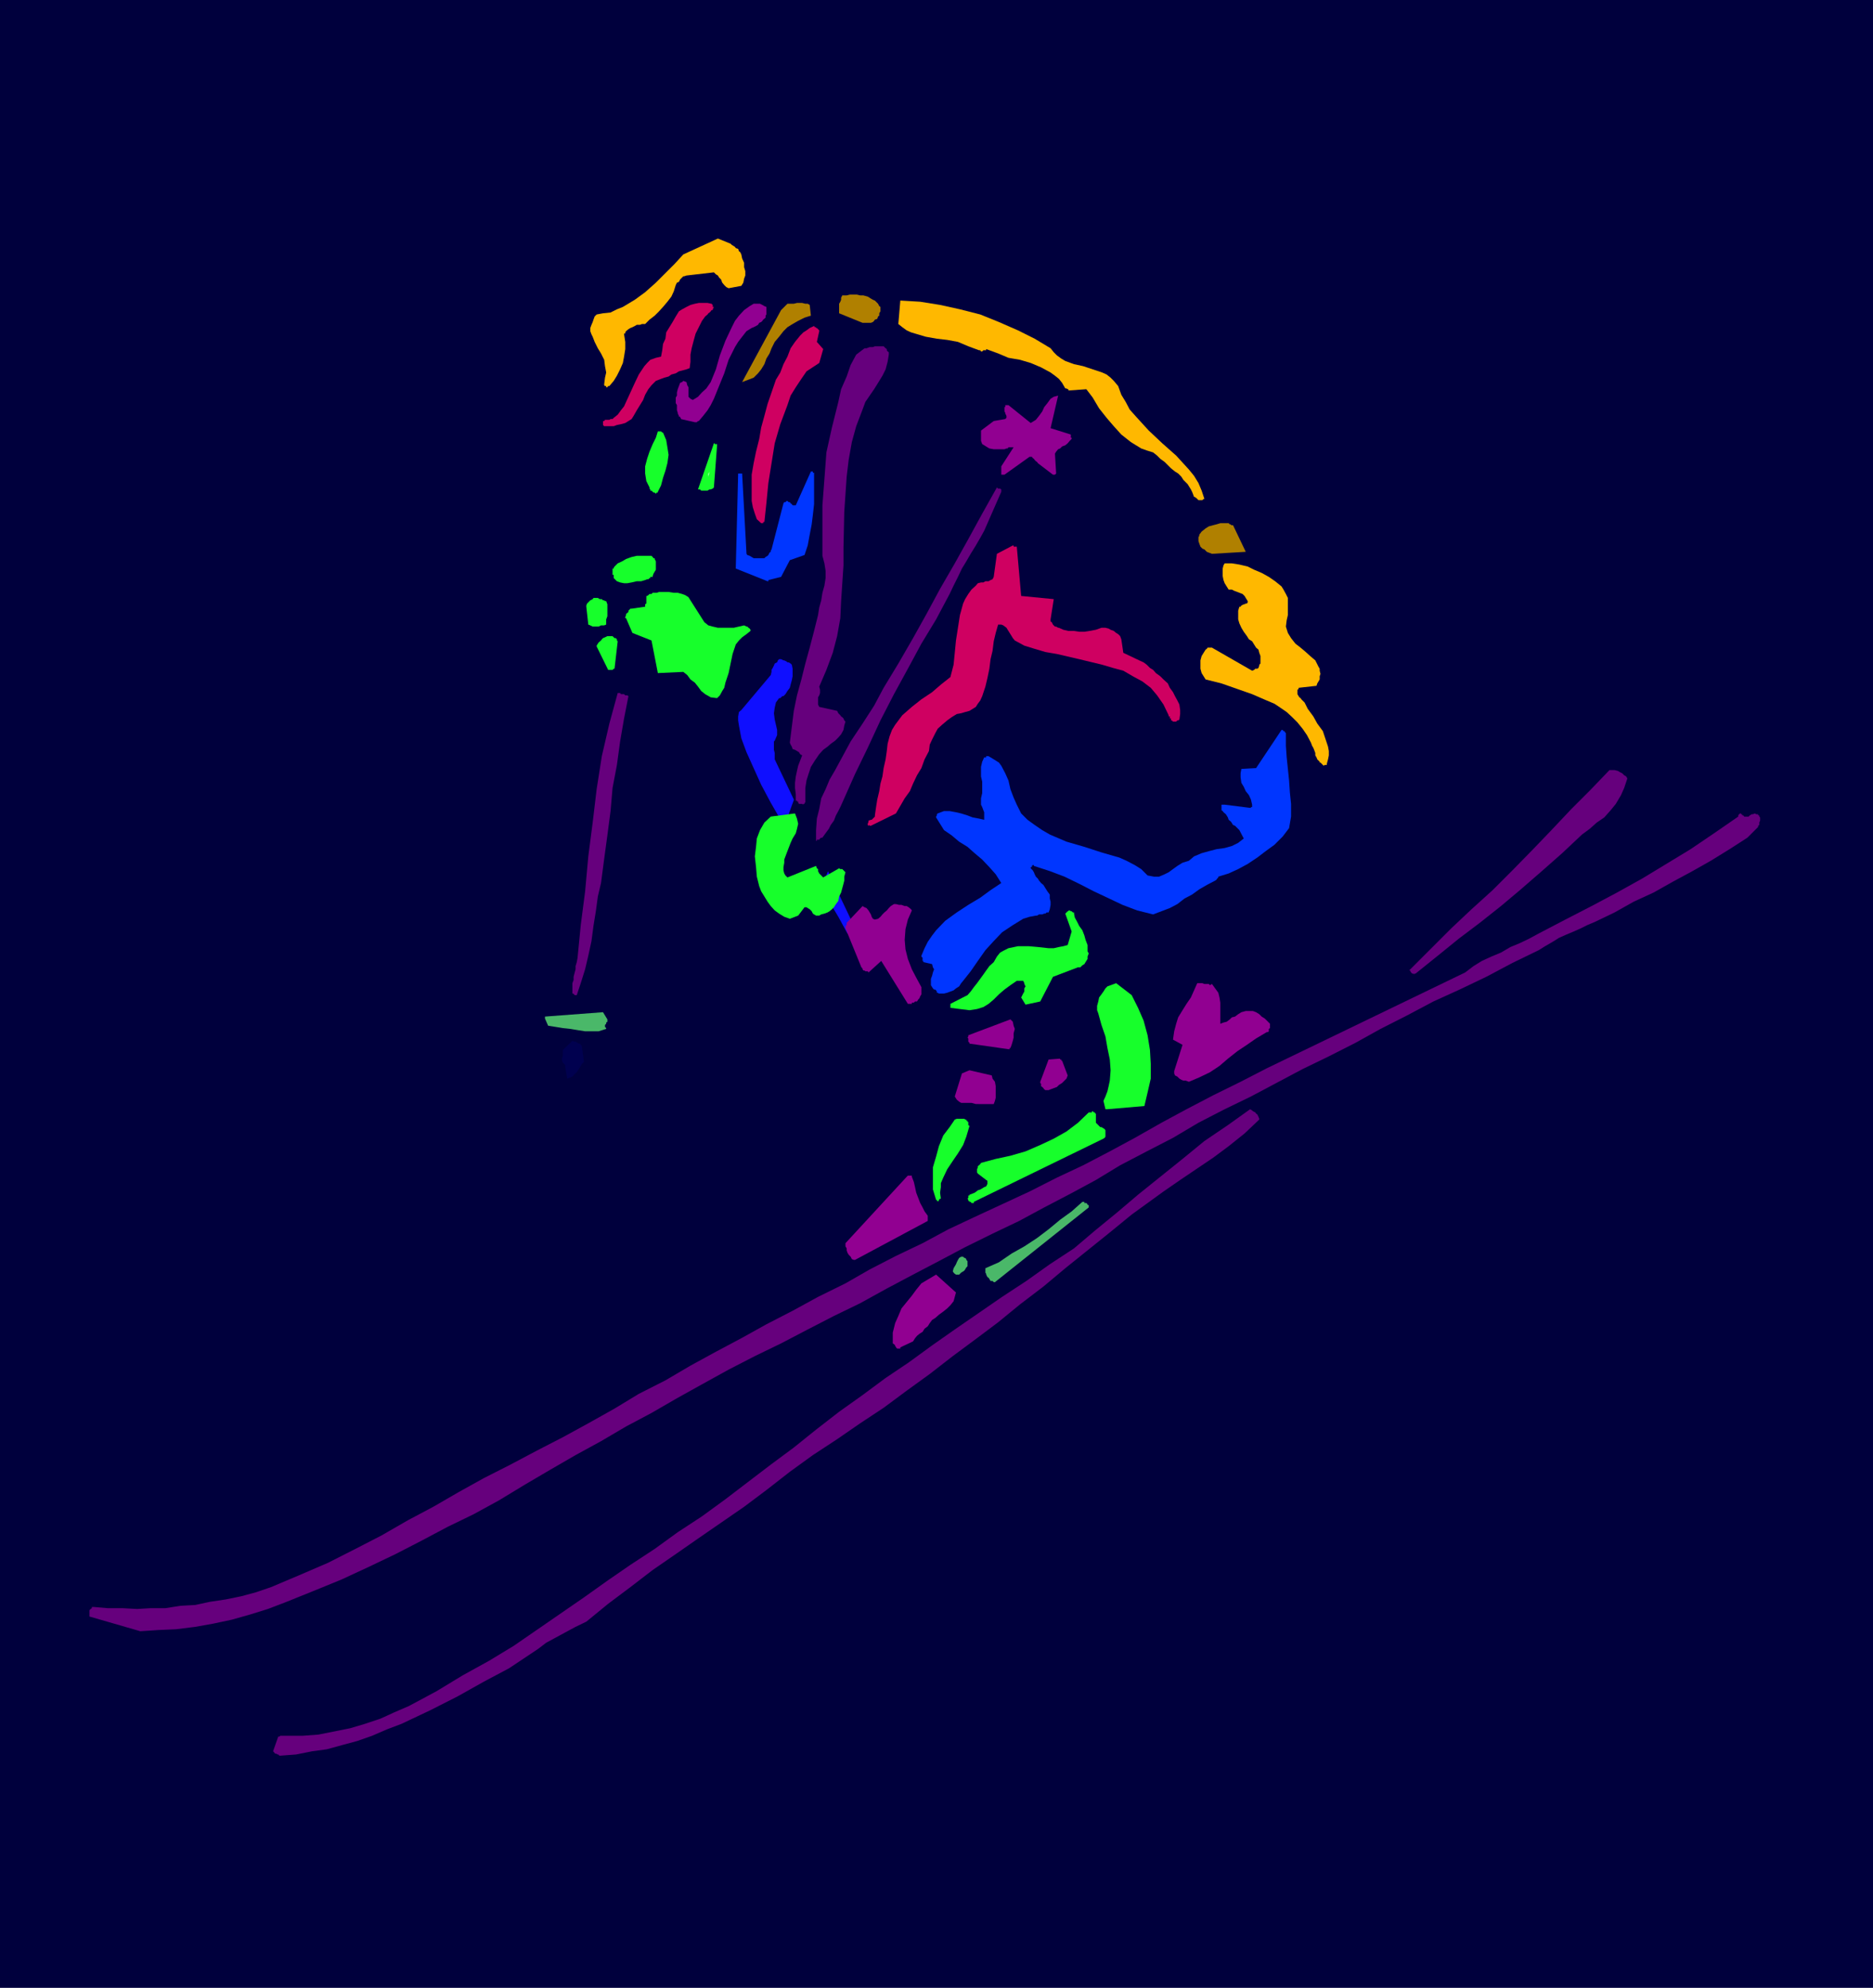<svg height="480" viewBox="0 0 339.264 360" width="452.352" xmlns="http://www.w3.org/2000/svg"><path style="fill:#00003d" d="M128.006 240.945H467.27v360H128.006z" transform="translate(-128.006 -240.945)"/><path style="fill:#0f0fff" d="M281.942 410.217h.936V410h.216v-.216h.144l-14.904-31.32v-1.152l-.144-.576v-1.512l.144-.144.432-1.008v-.936l-.216-.936-.216-.936-.144-1.152.144-1.008.216-.936.576-.792h.216l.144-.144.216-.216h.216l.144-.144.216-.216.36-.576.432-.576.144-.576.216-.792.144-.72v-1.367l-.144-.72-.216-.216-.36-.216h-.216l-.144-.144-.432-.216h-.144l-.432-.216h-.36l-.216.216-.144.36-.432.216-.144.36-.216.432-.216.36v.36l-.144.576-5.328 6.336-.432.36-.144.792v.72l.144.936.432 2.304.936 2.52 1.296 2.88 1.368 3.024 1.728 3.24 1.872 3.24 3.816 6.48 3.672 6.12 2.88 4.824L281.51 410h.432z" transform="translate(-128.006 -240.945)"/><path style="fill:#00003d" d="m273.158 382.137-5.544 15.048 8.784 6.336.144-.576.432-1.152.576-1.944.72-1.872.792-2.088.576-1.728.36-1.368.216-.36z" transform="translate(-128.006 -240.945)"/><path style="fill:#910091" d="M292.598 422.745h.576v-.216h.36l.216-.216h.36l.216-.36.216-.216.144-.36.216-.36v-1.296l-.936-1.728-.792-1.512-.72-1.872-.432-1.728-.144-1.728.144-1.944.432-1.728.72-1.656-.144-.216-.432-.36-.36-.216h-.36l-.576-.216h-.432l-.576-.144h-.36l-.576.36-.36.36-.36.432-.432.36-.36.36-.36.432-.432.36-.576.144-.36-.144-.216-.36-.144-.432-.216-.36-.216-.36-.36-.432-.36-.144-.36-.216-2.52 2.664-.216.216-.144.144v.432l-.216.144v.432l2.88 7.056.216.216v.144l.144.216h.216l.144.144h.432l.144.216 2.304-2.088 4.824 7.776h.144z" transform="translate(-128.006 -240.945)"/><path style="fill:#66007d" d="m178.766 558.897 2.88-.216 2.88-.576 2.664-.36 2.88-.792 2.664-.72 2.664-.936 2.664-1.152 2.664-1.008 5.184-2.448 4.968-2.52 4.752-2.664 4.608-2.448 1.728-1.152 1.728-1.152 1.728-1.152 1.512-1.152 1.728-.936 1.728-.936 1.872-1.008 1.944-.936 3.96-3.24 4.032-3.024 4.032-3.096 4.176-2.88 4.032-2.808 4.176-2.88 4.176-2.88 4.032-3.024 4.248-3.312 4.176-3.024 4.392-2.88 4.176-2.88 4.248-2.808 4.176-3.096 4.176-3.024 4.176-3.24 4.176-3.096 4.032-3.024 3.96-3.24 4.248-3.24 3.96-3.312 4.032-3.24 4.032-3.24 3.96-3.24 2.88-2.088 2.88-2.088 3.024-2.088 2.88-1.944 3.096-2.088 2.808-2.088 2.88-2.304 2.664-2.52v-.144l-.144-.36-.216-.432-.216-.144-.144-.216-.432-.216-.144-.144-.36-.216-4.032 2.88-4.248 2.88-3.96 3.24-4.032 3.24-4.032 3.24-3.816 3.24-3.96 3.24-3.816 3.24-4.392 2.88-4.248 3.024-4.392 2.88-4.176 2.88-4.392 3.024-4.104 2.88-4.248 3.096-4.176 2.808-4.176 3.096-4.248 3.024-4.176 3.24-4.032 3.24-4.176 3.096-4.248 3.24-3.96 3.024-4.248 3.096-4.392 2.88-4.176 3.024-4.392 2.88-4.176 2.88-4.248 3.024-4.176 2.88-4.176 2.88-4.392 3.024-4.392 2.664-4.824 2.664-4.752 2.88-4.968 2.664-2.664 1.152-2.52 1.152-2.808.936-2.664.792-2.88.576-2.88.576-2.88.216h-4.032l-.144.144h-.216l-.936 2.664.216.216.144.216h.216l.216.144h.144l.216.216zm-25.344-22.537 3.24-.215 3.24-.144 3.456-.432 3.24-.576 3.384-.72 3.312-.936 3.24-1.008 3.024-1.152 5.184-2.088 5.112-2.088 4.968-2.304 4.824-2.304 4.752-2.448 4.752-2.52 4.608-2.232 4.608-2.52 4.752-2.88 4.536-2.664 4.608-2.664 4.608-2.52 4.536-2.664 4.608-2.448 4.608-2.664 4.536-2.52 4.824-2.664 4.752-2.448 4.752-2.304 4.824-2.52 4.752-2.448 4.752-2.304 4.824-2.664 4.752-2.52 4.68-2.448 4.752-2.52 4.968-2.448 4.824-2.304 4.536-2.448 4.824-2.52 4.536-2.448 4.392-2.664 4.824-2.52 4.752-2.448 4.608-2.736 4.752-2.448 4.752-2.304 4.608-2.448 4.752-2.52 4.752-2.304 4.824-2.448 4.536-2.52 4.824-2.448 4.752-2.52 4.752-2.16 4.824-2.304 4.752-2.52 4.752-2.304 1.152-.72 1.368-.792 1.152-.72 1.296-.576 1.368-.576 1.296-.576 1.152-.576 1.368-.576 3.6-1.728 3.456-1.944 3.6-1.656 3.456-1.944 3.6-1.944 3.312-1.872 3.384-2.088 3.24-2.088 1.584-1.584.144-.144.216-.216v-.216l.216-.144v-.432l.144-.36v-.576l-.144-.144v-.216h-.216v-.216h-.36l-.216-.144-.36.144h-.216l-.36.216-.216.216h-.792l-.144-.216h-.216v-.216h-.216v-.144h-.144l-.216.144-.144.216v.216l-.216.144-4.176 2.88-4.248 2.88-4.392 2.664-4.392 2.664-4.536 2.52-4.608 2.448-4.752 2.448-4.824 2.52-1.728.936-1.656.792-1.728.72-1.728 1.008-1.728.72-1.728.792-1.512.936-1.512 1.152-35.928 17.352-4.752 2.448-4.968 2.448-4.824 2.52-4.536 2.448-4.824 2.736-4.536 2.448-4.824 2.52-4.752 2.232-4.968 2.52-4.968 2.304-4.968 2.304-4.752 2.232-4.68 2.52-4.824 2.304-4.752 2.448-4.392 2.52-4.968 2.448-4.608 2.52-4.752 2.448-4.536 2.52-4.608 2.448-4.608 2.52-4.536 2.664-4.824 2.448-4.392 2.664-4.752 2.664-4.608 2.52-4.752 2.448-4.752 2.52-4.824 2.448-4.536 2.52-4.608 2.664-4.608 2.448-4.752 2.736-4.752 2.448-4.968 2.52-5.184 2.232-5.112 2.16-2.736.936-2.664.72-2.808.576-2.88.432-2.664.576-2.664.144-2.736.432h-2.664l-2.448.144-2.664-.144h-2.664l-2.52-.216h-.36v.216l-.216.144-.216.216v1.152z" transform="translate(-128.006 -240.945)"/><path style="fill:#fff" d="m252.35 519.585 2.088-1.728z" transform="translate(-128.006 -240.945)"/><path style="fill:#910091" d="m291.086 484.953 2.304-1.08.36-.576.36-.432.432-.36.576-.36.36-.576.576-.432.36-.576.432-.576.576-.36.648-.576.792-.576.72-.576.576-.576.576-.72.216-.792.216-.792-3.6-3.24-2.664 1.584-.936 1.152-.792 1.08-.936 1.152-.936 1.152-.576 1.368-.576 1.296-.432 1.728v1.944l.216.144.216.216v.216h.144v.144l.216.216h.576z" transform="translate(-128.006 -240.945)"/><path style="fill:#4ab869" d="M308.006 473.145h.216l16.992-13.536v-.432h-.216v-.144l-.216-.216h-.36v-.216h-.36l-1.944 1.728-2.088 1.512-2.088 1.728-2.088 1.584-2.304 1.512-2.304 1.296-2.304 1.584-2.448 1.08v.792l.144.216v.144l.216.432.216.144.144.216.216.36h.36zm-6.264-1.368.144-.144.216-.216.36-.216.216-.144.144-.216.216-.36.216-.216v-.936l-.216-.216v-.144l-.216-.216h-.144l-.216-.216h-.36l-.36.216-.216.36-.216.432-.144.36-.216.36-.216.36-.144.576.144.216.216.216.216.144h.576z" transform="translate(-128.006 -240.945)"/><path style="fill:#910091" d="m282.878 469.113 13.176-7.056v-.937l-.576-.792-.36-.72-.432-.792-.36-.936-.36-.936-.216-1.008-.216-.936-.36-.936v-.216h-.72l-.216.216-11.088 12.024v.576l.216.36v.36l.144.432.216.36.36.36.216.432.36.144h.216z" transform="translate(-128.006 -240.945)"/><path style="fill:#17ff2b" d="m304.406 458.6 23.472-11.447.216-.144.144-.216v-1.152l-.144-.216-.216-.144-.36-.216h-.216l-.216-.216-.144-.144-.216-.216-.216-.216v-1.656h-.144v-.216h-.216l-.216-.216h-.144v.216h-.576l-1.944 1.872-2.088 1.584-2.304 1.296-2.448 1.152-2.664 1.152-2.736.792-2.664.576-2.664.72-.144.216-.216.216-.216.144v.216l-.144.36v.576l.144.216 1.512 1.152.216.144v.576l-.216.432-.36.144-.36.216-.36.216-.432.144-.576.432-.36.144-.576.216v.144h-.216v.432l-.144.144.144.216v.216h.216v.144h.216l.144.216h.432v-.216zm-6.552-.143h.216v-.216l.216-.216h.144l-.144-1.08.144-1.008v-.72l.432-1.008.72-1.512 1.008-1.512.936-1.368.936-1.512.576-1.512.576-1.944-.216-.144v-.576h-.144v-.216h-.216v-.216h-.216l-.144-.144h-1.368l-.36.144-.936 1.368-1.152 1.512-.792 1.944-.504 1.872-.576 1.944v4.032l.576 1.872h.144v.216h.144z" transform="translate(-128.006 -240.945)"/><path style="fill:#fff" d="m343.358 452.12 9.936-7.631z" transform="translate(-128.006 -240.945)"/><path style="fill:#4ab869" d="m226.718 425.409.576 1.296 1.368.216 1.296.216 1.368.144 1.296.216 1.368.216h2.448l1.368-.432v-.144l-.216-.216v-.36l.216-.216v-.216l.216-.144v-.432l-.792-1.296-10.512.792v.144z" transform="translate(-128.006 -240.945)"/><path style="fill:#00004f" d="m229.958 433.4.216.217.216.216v.36l.36 2.088.576-.216.36-.144.36-.432.432-.36.36-.576.36-.576.216-.36.36-.36-.36-2.736v-.144l-.216-.216-.144-.216h-.216l-.216-.144-.36-.216h-.216l-.36-.144-1.728 1.656v1.152l-.144.216v.576z" transform="translate(-128.006 -240.945)"/><path style="fill:#66007d" d="M231.686 419.577v1.296h.216v.144h.144v.144h.432l.72-2.16.792-2.52.576-2.448.576-2.664.36-2.736.432-2.664.36-2.664.576-2.448.576-4.392.576-4.248.576-4.392.36-4.176.792-4.176.576-4.248.72-4.176.792-4.032-.216-.144h-.36l-.216-.216h-.576l-.144-.216h-.432l-1.512 5.544-1.368 5.904-.936 5.976-.72 6.048-.792 6.12-.576 6.336-.792 6.12-.576 5.904-.144.792-.216.72v.576l-.216.792-.144.576v.576l-.216.576z" transform="translate(-128.006 -240.945)"/><path style="fill:#fff" d="M235.718 398.193v.72-.576z" transform="translate(-128.006 -240.945)"/><path style="fill:#17ff2b" d="m234.206 350.817.36 3.24.36.144.432.216h1.08l.432-.216h.576l.36-.144v-.937l.216-.576v-2.16l-.216-.576h-.216l-.144-.144h-.216l-.216-.216h-.36l-.36-.216h-.792l-.144.216-.432.216-.144.144-.216.216-.216.216-.144.36v.216zm1.872 7.2 2.088 4.248h.792l.216-.216h.144l.576-4.968-.144-.144v-.216l-.216-.216h-.216l-.144-.144-.216-.216h-.936l-.432.216-.36.144-.216.216-.144.216-.432.36-.144.216-.216.36v.144zm2.88-13.537v.577h.216v.576l.576.576.576.216.72.144h.576l.792-.144.936-.216h.792l.72-.216.36-.144h.216l.216-.216h.144v-.216h.432v-.144l.144-.432.216-.36.216-.36v-1.512l-.216-.432v-.144h-.216l-.144-.216-.216-.216h-2.664l-.936.216-1.008.36-.72.432-.792.36-.576.576-.144.216v.144h-.216v.576zm2.448 8.425 1.152 2.664 3.456 1.368 1.152 5.904 4.608-.216.72.576.576.792.792.576.576.72.576.792.72.576 1.008.576 1.152.144.504-.504.432-.792.36-.576.216-.936.576-1.728.36-1.728.36-1.728.576-1.728.576-.72.576-.576.792-.576.72-.576v-.216l-.144-.216-.216-.144-.216-.216h-.144l-.432-.216-.936.216-.936.216h-2.88l-.936-.216-.792-.216-.72-.576-2.52-3.96-.36-.576-.576-.36-.576-.216-.792-.216h-.72l-.936-.144h-1.728l-.432.144h-.72l-.216.216h-.36l-.216.216-.216.144h-.144v1.367l-.216.144v.432l-2.448.36h-.216l-.216.216-.144.144v.216l-.216.216-.216.144v.216l-.144.36v.216zm87.192 88.92 6.696-.576.576-2.448.576-2.52v-2.664l-.144-2.52-.432-2.664-.72-2.664-1.008-2.304-1.152-2.304-2.808-2.16-1.584.576-.36.36-.36.576-.36.504-.432.576-.144.72-.216.792v.792l.216.576.576 2.088.72 2.088.36 2.088.432 2.088.144 1.944-.144 1.872-.216 1.008-.216.936-.36.936-.36.792.36 1.512h.216z" transform="translate(-128.006 -240.945)"/><path style="fill:#910091" d="M305.342 440.889h2.664l.216-.576.144-.576v-2.088l-.144-.792-.432-.576-.144-.576-4.032-.936-1.368.576-1.296 4.176.36.576.432.36.36.216h1.872l.792.216zm12.6-2.52.36-.144.576-.216.576-.216.36-.36.576-.36.432-.432.36-.36.216-.576-1.008-2.664h-.144v-.216h-.216v-.144h-.216l-1.872.144-1.512 4.032v.216l.144.144v.432l.216.144.216.216.144.216.216.144h.36zm25.416-1.512 1.872-.792 1.944-.936 1.728-1.152 1.512-1.296 1.728-1.368 1.728-1.152 1.656-1.152 1.944-1.152h.216l.144-.144v-.432l.216-.144v-.792l-.216-.216-.36-.36-.36-.36-.576-.36-.432-.432-.576-.36-.576-.216h-1.296l-.792.216-.576.36-.576.432-.576.144-.36.36-.576.432-.576.144-.576.216v-3.816l-.144-.936-.216-.864-.576-.792-.576-.792-.36.216-.216-.216h-.792l-.36-.144h-.936l-.576 1.296-.576 1.296-.792 1.152-.72 1.152-.792 1.296-.36 1.152-.36 1.368-.216 1.512 1.728.936-1.512 4.752v.432l.144.36.432.216.36.36.36.216.36.144h.432zm-32.688-5.904h.216v-.216h.144l.216-.576.216-.72.144-.576v-.792l.216-.792-.216-.576-.144-.72-.432-.432-7.632 2.88v.216l-.144.216.144.144v.576l.216.216v.144z" transform="translate(-128.006 -240.945)"/><path style="fill:#17ff2b" d="m303.614 423.897 1.368-.216 1.152-.36.936-.576.936-.792.936-.936 1.008-.864 1.08-.792 1.152-.792h1.152l.216.432v.144l.216.432-.216.36v.576l-.216.36-.144.288-.216.432.792 1.296 2.664-.576 2.304-4.464 4.536-1.728h.432l.36-.36.36-.216.216-.36.36-.576v-.432l.216-.576-.216-.36v-1.152l-.36-.936-.216-.792-.36-.936-.576-.792-.36-.72-.432-.792-.144-.72v-.216h-.216l-.216-.216h-.144l-.216-.144h-.216v.144h-.144l-.216.216-.216.216 1.152 3.24-.72 2.448-.792.216-.792.144-.936.216h-.936l-1.944-.216-1.656-.144h-1.944l-1.728.36-.72.36-.792.432-.576.72-.576 1.008-.792.72-.576.792-.504.72-.576.792-.576.792-.576.72-.576.792-.576.648-3.096 1.584v.72z" transform="translate(-128.006 -240.945)"/><path style="fill:#0036ff" d="M298.286 420.873h.72l.576-.144.576-.216.576-.216.432-.36.576-.36.36-.576.36-.432 1.368-1.728 1.296-1.872 1.368-1.944 1.512-1.656 1.512-1.584 1.944-1.296.936-.576.936-.576 1.152-.36 1.152-.216h.216l.36-.216h.576l.36-.144h.216l.216-.216h.36l.216-.576.144-.792v-.576l-.144-.576v-.72l-.432-.576-.36-.576-.36-.576-.432-.36-.36-.432-.216-.36-.36-.36-.216-.432-.144-.36-.216-.36-.36-.36v-.216h.216v-.216l.144-.144h.216v.144l2.88.936 2.664 1.008 2.664 1.296 2.664 1.368 2.448 1.152 2.736 1.296 2.664 1.008 2.88.72 1.512-.576 1.512-.576 1.368-.72 1.296-1.008 1.368-.72 1.296-.936 1.368-.792 1.512-.792.216-.144.144-.216.216-.216v-.144l1.872-.576 1.728-.792 1.728-.936 1.728-1.152 1.512-1.152 1.584-1.152 1.512-1.512 1.152-1.512.36-2.088v-2.304l-.216-2.088-.144-2.16-.216-2.088-.216-2.088-.144-2.088v-2.304l-.216-.216v-.144h-.216l-.144-.216h-.216l-4.608 6.912-2.664.144-.144.792v.72l.144 1.008.432.72.36.792.576.72.36.792.216.936v.432h-.216v.144h-.144l-4.608-.576h-.576v1.008l.216.144.144.216.432.36.36.576.144.432.432.36.36.576.36.144.432.432.36.36.792 1.512-1.008.792-1.152.576-1.296.36-1.512.216-1.368.36-1.296.36-1.368.576-.936.792-1.152.36-.936.576-.792.576-.792.576-.72.36-1.008.432h-.936l-1.152-.216-1.152-1.152-1.152-.72-1.512-.792-1.296-.576-3.24-.936-3.096-1.008-3.24-.936-3.024-1.296-1.368-.792-1.368-.936-1.296-.936-1.152-1.152-.792-1.584-.576-1.296-.576-1.512-.36-1.584-.576-1.296-.72-1.368-.432-.576-.576-.36-.576-.36-.72-.432h-.432v.216h-.36l-.36.792-.216.936v1.728l.216.936v2.088l-.216.936v1.152l.216.432.216.576.144.36v1.368l-.936-.216-1.152-.216-.936-.36-1.152-.36-.936-.216-1.152-.216h-1.008l-1.152.432-.144.144v.216l-.144.216v.144l1.44 2.304 1.368.936 1.368 1.152 1.512.936 1.296 1.152 1.368 1.152 1.296 1.368 1.152 1.296 1.008 1.584-1.944 1.296-1.872 1.368-2.16 1.296-2.088 1.368-2.088 1.512-1.656 1.728-.72.936-.792 1.152-.576 1.152-.576 1.368v.144l.216.216v.576h.144v.216l1.584.36.144.576.216.36-.216.576-.144.576-.216.576v1.152l.36.576.216.216h.216l.144.144.144.216v.216h.144l.216.144z" transform="translate(-128.006 -240.945)"/><path style="fill:#66007d" d="m384.398 417.273 4.032-3.24 3.816-3.096 3.816-2.88 3.816-3.024 3.6-3.024 3.816-3.312 3.672-3.24 3.6-3.384 1.368-1.008 1.296-1.152 1.368-.936 1.152-1.296.936-1.152.936-1.584.576-1.296.576-1.728-.216-.36-.36-.216-.36-.36-.432-.216-.36-.216-.576-.144h-.936l-3.456 3.6-3.456 3.456-3.6 3.816-3.456 3.6-3.6 3.672-3.6 3.6-3.816 3.456-3.672 3.456-.936.936-.936.936-1.008 1.008-.936.936-.936.936-.936.936-1.008 1.008-.936.936h.216v.144l.144.216.216.216h.216l.144.144v-.144h.216z" transform="translate(-128.006 -240.945)"/><path style="fill:#17ff2b" d="m271.07 407.337 1.512-.576 1.152-1.512h.36l.216.144.36.216.216.216.144.144.216.432.216.144.36.216h.576l.36-.216.576-.144.576-.216.36-.216.432-.36.36-.36.36-.576.432-.576.144-.792.36-.72.216-.792.216-.792.144-.576v-.72l.216-.792-.216-.216-.144-.144-.216-.216h-.36l-.216-.144-2.88 1.656-.144-.144-.216-.216-.216-.216-.144-.144-.216-.432v-.36l-.216-.144-.144-.432-5.184 2.088-.36-.36-.216-.36-.144-.576v-.576l.144-.792v-.576l.216-.576.216-.576.36-.936.36-.936.36-.792.576-.936.216-.792.216-.936-.216-.936-.36-.936-4.392.576-1.152 1.08-.792 1.368-.576 1.512-.144 1.512-.216 1.728.216 1.944.144 1.728.432 1.728.36.936.576.936.576.936.576.792.72.792.792.576.936.576z" transform="translate(-128.006 -240.945)"/><path style="fill:#66007d" d="M275.966 393.009h.432l.144-.216.216-.144h.216l.144-.216.576-.792.432-.576.36-.72.576-.792.36-.936.432-.792.36-.72.36-.792 2.304-5.184 2.304-4.752 2.304-4.968 2.448-4.752 2.52-4.608 2.448-4.536 2.664-4.392 2.448-4.608.72-1.512.792-1.584.72-1.512.792-1.296.792-1.368.936-1.512.792-1.368.72-1.296 3.096-7.056v-.432l-.216-.144h-.36l-.216-.216-2.664 4.752-2.52 4.608-2.448 4.392-2.664 4.608-2.448 4.536-2.448 4.392-2.664 4.608-2.664 4.392-1.728 3.24-2.088 3.24-2.16 3.24-1.872 3.456-.936 1.728-1.008 1.728-.72 1.728-.792 1.656-.36 1.944-.432 1.728-.144 2.088v1.944h.144v-.216z" transform="translate(-128.006 -240.945)"/><path style="fill:#cf0061" d="m285.758 390.489 4.536-2.232.792-1.368.792-1.368.936-1.296.576-1.368.72-1.512.792-1.296.576-1.584.792-1.512.144-1.152.432-.936.576-1.152.432-.792.792-.72.936-.792.792-.576.936-.576.792-.144.72-.216.792-.216.576-.36.576-.36.36-.576.432-.576.36-.792.576-1.728.36-1.512.36-1.728.216-1.728.36-1.512.216-1.728.36-1.512.432-1.512h.576l.36.144.576.432.216.36.36.576.36.576.216.36.36.432 1.728.936 1.872.576 1.944.576 2.088.36 4.032.936 4.176 1.008 1.944.576 1.872.504 1.728 1.008 1.728.936 1.512 1.152 1.152 1.368 1.152 1.656.936 1.944v.216h.216v.36h.216v.36h.144l.216.216h.576l.216-.216h.144l.216-.144.144-1.008v-.72l-.144-1.008-.36-.72-.432-.792-.36-.72-.576-.792-.36-.792-.792-.72-.576-.576-.792-.576-.504-.576-.576-.36-.576-.576-.576-.432-.792-.36-2.88-1.368-.36-2.448-.216-.576-.36-.36-.36-.216-.432-.36-.576-.216-.36-.216-.576-.144h-.72l-1.008.36-1.152.216-.936.144h-.936l-.936-.144h-1.008l-.936-.216-.792-.36h-.144l-.36-.216h-.216l-.216-.216-.144-.144-.216-.432-.216-.144v-.36l.576-3.672-5.904-.576-.792-8.928h-.576v-.216h-.144l-2.88 1.512-.576 4.176-.216.432-.36.144-.36.216h-.576l-.36.216h-.432l-.576.144-.36.432-.792.72-.576.792-.576.936-.36.792-.576 2.088-.36 2.304-.36 2.304-.216 2.232-.216 2.16-.576 2.232-1.728 1.368-1.584 1.368-1.944 1.296-1.728 1.368-1.728 1.512-1.296 1.728-.576.936-.432 1.152-.36 1.368-.144 1.296-.216 1.512-.36 1.584-.216 1.512-.36 1.296-.216 1.368-.36 1.512-.216 1.368-.216 1.512v.216l-.144.144-.216.216-.216.216h-.144l-.432.144v.216l-.144.36v.216l.144.144.216-.144v.144z" transform="translate(-128.006 -240.945)"/><path style="fill:#66007d" d="M273.518 386.673v-.144h.216v-.216h.144v-2.664l.216-1.368.36-1.152.432-1.296.72-1.152.792-1.152.72-.792.792-.576.576-.504.792-.576.576-.576.504-.576.432-.792.144-.792.216-.72-.216-.216-.144-.36-.216-.216-.216-.144-.144-.216-.216-.216-.144-.144-.216-.432-3.24-.72-.216-.432v-1.296l.216-.36.144-.432v-.576l-.144-.576 1.296-3.024 1.152-3.096.792-3.024.576-3.24.144-3.096.216-3.24.216-3.24v-3.24l.144-6.48.432-6.336.36-3.024.576-3.24.792-2.88 1.152-3.024.504-1.368.792-1.152.792-1.152.72-1.152.792-1.296.576-1.152.36-1.368.216-1.296v-.432l-.216-.144-.144-.216v-.216l-.216-.144-.36-.36h-1.584l-.36.144h-.576l-.576.216h-.36l-1.512 1.152-1.008 1.872-.72 2.088-1.008 2.304-.504 2.304-1.152 4.608-1.008 4.536-.36 4.824-.36 4.752v9.143l.36 1.368.216 1.368v1.296l-.216 1.368-.36 1.296-.216 1.368-.36 1.296-.216 1.368-.72 2.88-.792 3.024-.792 2.88-.72 2.88-.792 2.88-.576 2.808-.36 2.88-.36 2.88.144.36.216.36.144.432.432.144.36.216.36.216.216.36.36.216-.36.936-.36.936-.216.936-.216 1.008-.144 1.152v.936l.144 1.152v1.152h.216v.144h.216v.216l.144.216h.576z" transform="translate(-128.006 -240.945)"/><path style="fill:#ffb800" d="m368.342 379.257.216-.792.144-.72v-.792l-.144-.792-.432-1.296-.504-1.512-1.008-1.368-.72-1.296-1.008-1.368-.576-1.152-.36-.36-.216-.216-.144-.216-.216-.144-.144-.216-.216-.36v-.792l.216-.144v-.216l3.24-.36.144-.432.216-.36.216-.36v-.576l.144-.432-.144-.576v-.36l-.216-.36-.576-1.152-.936-.792-.792-.72-.936-.792-.936-.72-.792-1.008-.576-.936-.36-1.152.144-1.152.216-.936v-3.096l-.36-.72-.432-.792-.36-.576-1.152-.936-1.152-.792-1.296-.72-1.368-.576-1.152-.576-1.512-.36-1.368-.216h-1.296l-.216.36-.144.576v1.368l.144.72.216.576.36.576.36.576h.576l.432.216.576.216.36.144.576.216.36.36.216.36.36.576v.216l-.144.216h-.216l-.216.144h-.144l-.432.216-.144.216h-.216l-.216.72v1.584l.216.72.36.792.432.72.576.792.36.576.576.36.36.576.36.576.432.36.144.576.216.576v1.368l-.216.216v.144l-.144.432-.216.144h-.36l-.216.216-.36.144-7.272-4.176h-.792l-.144.216-.216.144-.36.576-.36.576-.216.792v1.512l.216.792.36.576.36.576 2.88.72 2.88 1.008 2.664.936 2.664 1.152 1.368.576 1.08.72 1.152.792 1.008.936.936.936.936 1.152.792 1.152.72 1.368.216.576.216.36.144.36.216.576v.432l.216.36.144.36.432.432v.144h.144l.216.216.216.216.144.144.216-.144h.36z" transform="translate(-128.006 -240.945)"/><path style="fill:#0036ff" d="m267.182 345.993 2.304-.576 1.584-3.024 2.664-.936.576-1.728.36-1.944.36-1.872.216-1.728.216-1.944v-5.688h-.216v-.216h-.36l-2.736 6.12h-.576l-.144-.216-.216-.144-.144-.216h-.216l-.216-.216h-.144l-.216.216h-.216l-.144.216-2.16 8.352-.144.216v.216l-.216.144-.216.432-.144.144-.36.216-.216.216h-1.944l-.36-.216-.36-.216-.432-.144-.144-.216-.792-14.544h-.72l-.432 17.208 5.76 2.304h.144v-.216z" transform="translate(-128.006 -240.945)"/><path style="fill:#b08000" d="m347.534 341.24 6.12-.36-2.304-4.823h-.36v-.144h-.216l-.216-.216h-1.512l-.72.216-.576.144-.792.216-.576.36-.72.576-.432.576V338l-.144.216v.72l.144.432.216.576.36.36.36.144.432.432.36.144z" transform="translate(-128.006 -240.945)"/><path style="fill:#cf0061" d="m266.462 335.48.36-3.383.36-3.672.576-3.6.576-3.6 1.008-3.456 1.296-3.456.576-1.728.936-1.512 1.008-1.512.936-1.368 2.304-1.512.72-2.52-1.152-1.296.432-1.944v-.144l-.216-.216-.216-.216h-.144v-.144h-.216l-.144-.216-.792.36-.576.432-.576.36-.576.576-.936 1.152-.792 1.152-.576 1.512-.72 1.368-.576 1.512-.792 1.296-.792 2.304-.72 2.088-.576 2.16-.576 2.088-.36 2.088-.576 2.304-.432 2.088-.36 2.088v4.752l.216 1.152.36 1.152.36 1.008.792.72h.36v-.216h.216z" transform="translate(-128.006 -240.945)"/><path style="fill:#ffb800" d="M345.662 331.52h.144l.216-.215h.144l-.504-1.512-.576-1.368-.792-1.296-.936-1.152-2.304-2.52-2.52-2.232-2.448-2.304-2.304-2.52-1.152-1.296-.72-1.368-.792-1.296-.576-1.584-.792-.936-.576-.576-.72-.576-.792-.36-1.728-.576-1.728-.576-1.656-.36-1.584-.576-.72-.432-.792-.576-.576-.576-.576-.72-2.88-1.728-3.024-1.512-3.456-1.512-3.384-1.368-3.672-.936-3.6-.792-3.6-.576-3.6-.216-.36 4.248.72.576.792.576.792.36.72.216 1.944.576 2.016.36 1.872.216 1.944.36 1.872.792 1.944.72h.216l.144.216h.216l.216-.216h.504v-.216l2.16.792 1.872.792 2.088.36 1.944.576 1.872.792 1.728.936.792.576.72.576.576.72.576 1.008h.216l.216.144h.144v.216h.216l3.024-.216 1.152 1.512 1.152 1.944 1.368 1.728 1.296 1.512 1.368 1.512 1.728 1.368.936.576.936.576 1.008.36 1.152.36.72.576.576.576.792.576.576.576.576.576.72.576.576.36.576.576.36.576.432.432.36.36.216.36.36.576.216.432.144.36.216.576h.216v.144h.144l.216.216.216.216h.36z" transform="translate(-128.006 -240.945)"/><path style="fill:#17ff2b" d="m247.166 330.009.576-1.152.36-1.368.432-1.296.36-1.368.216-1.512-.216-1.368-.216-1.296-.576-1.368h-.144l-.216-.216h-.576l-.36 1.152-.576 1.152-.576 1.368-.432 1.296-.36 1.368v1.296l.216 1.368.576 1.152v.216l.144.144v.216h.216l.216.216.144.144h.216l.216.216.144-.216h.216zm7.848-.216h1.152l.36-.216h.216l.36-.144.216-.216.576-7.632v-.216h-.432v-.144h-.144l-2.88 8.352h.36z" transform="translate(-128.006 -240.945)"/><path style="fill:#00003d" d="M250.766 328.64h.216v-.215h.216v-.144h.144v-.216h.216l.216-.216v-.36l.144-.216v-1.08l-.144-.216-.216-.216v-.144l-.216-.216h-.144l-.216-.216-.216.216-.36.216-.216.144v.432l-.144.36-.216.36v.576l-.36.216.144.144v.432l.216.144.216.216.144.216.216-.216h.216z" transform="translate(-128.006 -240.945)"/><path style="fill:#fff" d="M256.31 327.273v-.576l.216-.144v-.216z" transform="translate(-128.006 -240.945)"/><path style="fill:#910091" d="m309.95 326.913 4.536-3.24h.432l.144.216.216.144.144.216.216.216.216.144.144.216 2.736 2.088h.36l.216-.216-.216-3.6.216-.36.36-.432.36-.144.36-.36.576-.216.432-.36.36-.432.36-.36v-.216h-.144v-.576l-3.672-1.152 1.368-5.904-.792.216-.576.36-.576.792-.576.72-.36.792-.576.792-.576.72-.936.576-4.032-3.24h-.576v.36h-.144v.792l.144.216v.144l.216.432v.36l-.216.216-2.088.36-2.304 1.728v1.872l.216.576.36.216.576.36.36.216.792.144h1.944l.36-.144h.216l.144-.216h.936l-2.232 3.456v1.512h.36z" transform="translate(-128.006 -240.945)"/><path style="fill:#cf0061" d="M237.59 318.129h1.584l.576-.216.72-.144.792-.216.576-.36.576-.36.36-.576.576-1.008.576-.936.576-.936.36-.936.576-1.008.576-.72.792-.792.936-.36.576-.216.792-.216.504-.36.792-.216.576-.36.576-.144.792-.216.576-.216.144-1.152v-1.296l.216-1.152.36-1.368.36-1.296.576-1.152.576-1.152.576-.792.432-.36.144-.216.216-.144.216-.216.144-.216h.216v-.144l.216-.432h-.216v-.36l-.216-.216-.72-.144h-1.584l-.72.144-.792.216-.72.36-.792.432-.576.36-.576.936-.576 1.008-.576.936-.576.936-.144 1.152-.432.936-.144 1.152-.216 1.152-.936.216-1.008.36-.576.576-.504.576-1.008 1.512-.72 1.512-.792 1.728-.792 1.728-.36.792-.576.72-.576.792-.72.576-.216.216h-.36l-.216.144h-.792l-.144.216h-.216v.72l.216.216h.144z" transform="translate(-128.006 -240.945)"/><path style="fill:#910091" d="M253.862 317.409h.36l.216-.216h.144l.792-.936.792-1.008.576-.936.576-1.152.936-2.304.936-2.304.792-2.448 1.152-2.304.576-.936.72-.936.792-1.008.936-.576.36-.144.432-.216.36-.216.216-.36.36-.144.216-.216.144-.216.432-.36v-.36l.144-.216v-1.368l-.36-.144-.36-.216-.432-.216h-1.152l-.36.216-.36.216-1.008.72-.936 1.008-.72.936-.576 1.152-1.152 2.448-1.008 2.664-.72 2.52-.936 2.304-.792 1.152-.792.72-.72.792-.936.576-.432-.216-.36-.36v-1.728l-.216-.36-.144-.576-.576-.216-.216.216-.36.144-.216.576-.216.576-.144.576v.576l-.216.36v1.008l.216.36v.936l.144.432v.144l.216.432v.144h.216v.216h.144v.216z" transform="translate(-128.006 -240.945)"/><path style="fill:#ffb800" d="m238.382 310.857.792-.936.576-.936.576-1.152.504-1.152.216-1.152.216-1.368v-1.296l-.216-1.368v-.144h.216v-.216l.144-.216.432-.36.36-.216.36-.144.432-.216.36-.216h.576l.36-.144h.576l.792-.792.936-.72.792-.792.72-.792.792-.936.72-.936.432-.936.36-1.152.216-.432.36-.144.216-.432.144-.144.216-.216.216-.216h.144l.432-.144 4.968-.576.36.36.36.216.216.36.36.36.216.576.36.432.36.36.432.216 2.304-.432.36-.576.144-.72.216-.576v-.792l-.216-.72v-.792l-.36-.792-.144-.72-.216-.432-.216-.144-.144-.432-.432-.144-.144-.216-.216-.144-.36-.216-.216-.216-2.304-.936-6.264 2.88-1.584 1.728-1.656 1.656-1.728 1.728-1.944 1.728-1.872 1.368-2.16 1.296-1.08.432-1.152.576-1.368.144-1.152.216-.36.36-.216.576-.144.432-.216.504-.216.576v.576l.216.576.216.432.36.936.576 1.152.576.936.576 1.152.144 1.152.216 1.152-.216.936-.144 1.152v.216l.144.144h.216v.216h.216l.144-.216z" transform="translate(-128.006 -240.945)"/><path style="fill:#b08000" d="m262.43 310.137 1.152-.432.936-.36.792-.792.576-.72.576-.936.36-1.008.576-.936.36-.936.576-1.152.792-.936.792-1.008.72-.72.936-.576 1.008-.576 1.152-.576 1.152-.36-.216-1.944-.36-.216h-.432l-.576-.144h-.936l-.576.144h-1.152l-1.152 1.152zm21.816-10.728h1.512l.36-.144.216-.216.144-.216.432-.144.144-.432.216-.144v-.432l.216-.36v-.792l-.216-.144-.216-.432-.36-.36-.216-.216-.36-.144-.36-.216-.576-.36-.792-.216h-.576l-.576-.144h-1.296l-.576.144h-.792l-.216.432v.36l-.144.36-.216.36v1.727z" transform="translate(-128.006 -240.945)"/></svg>
